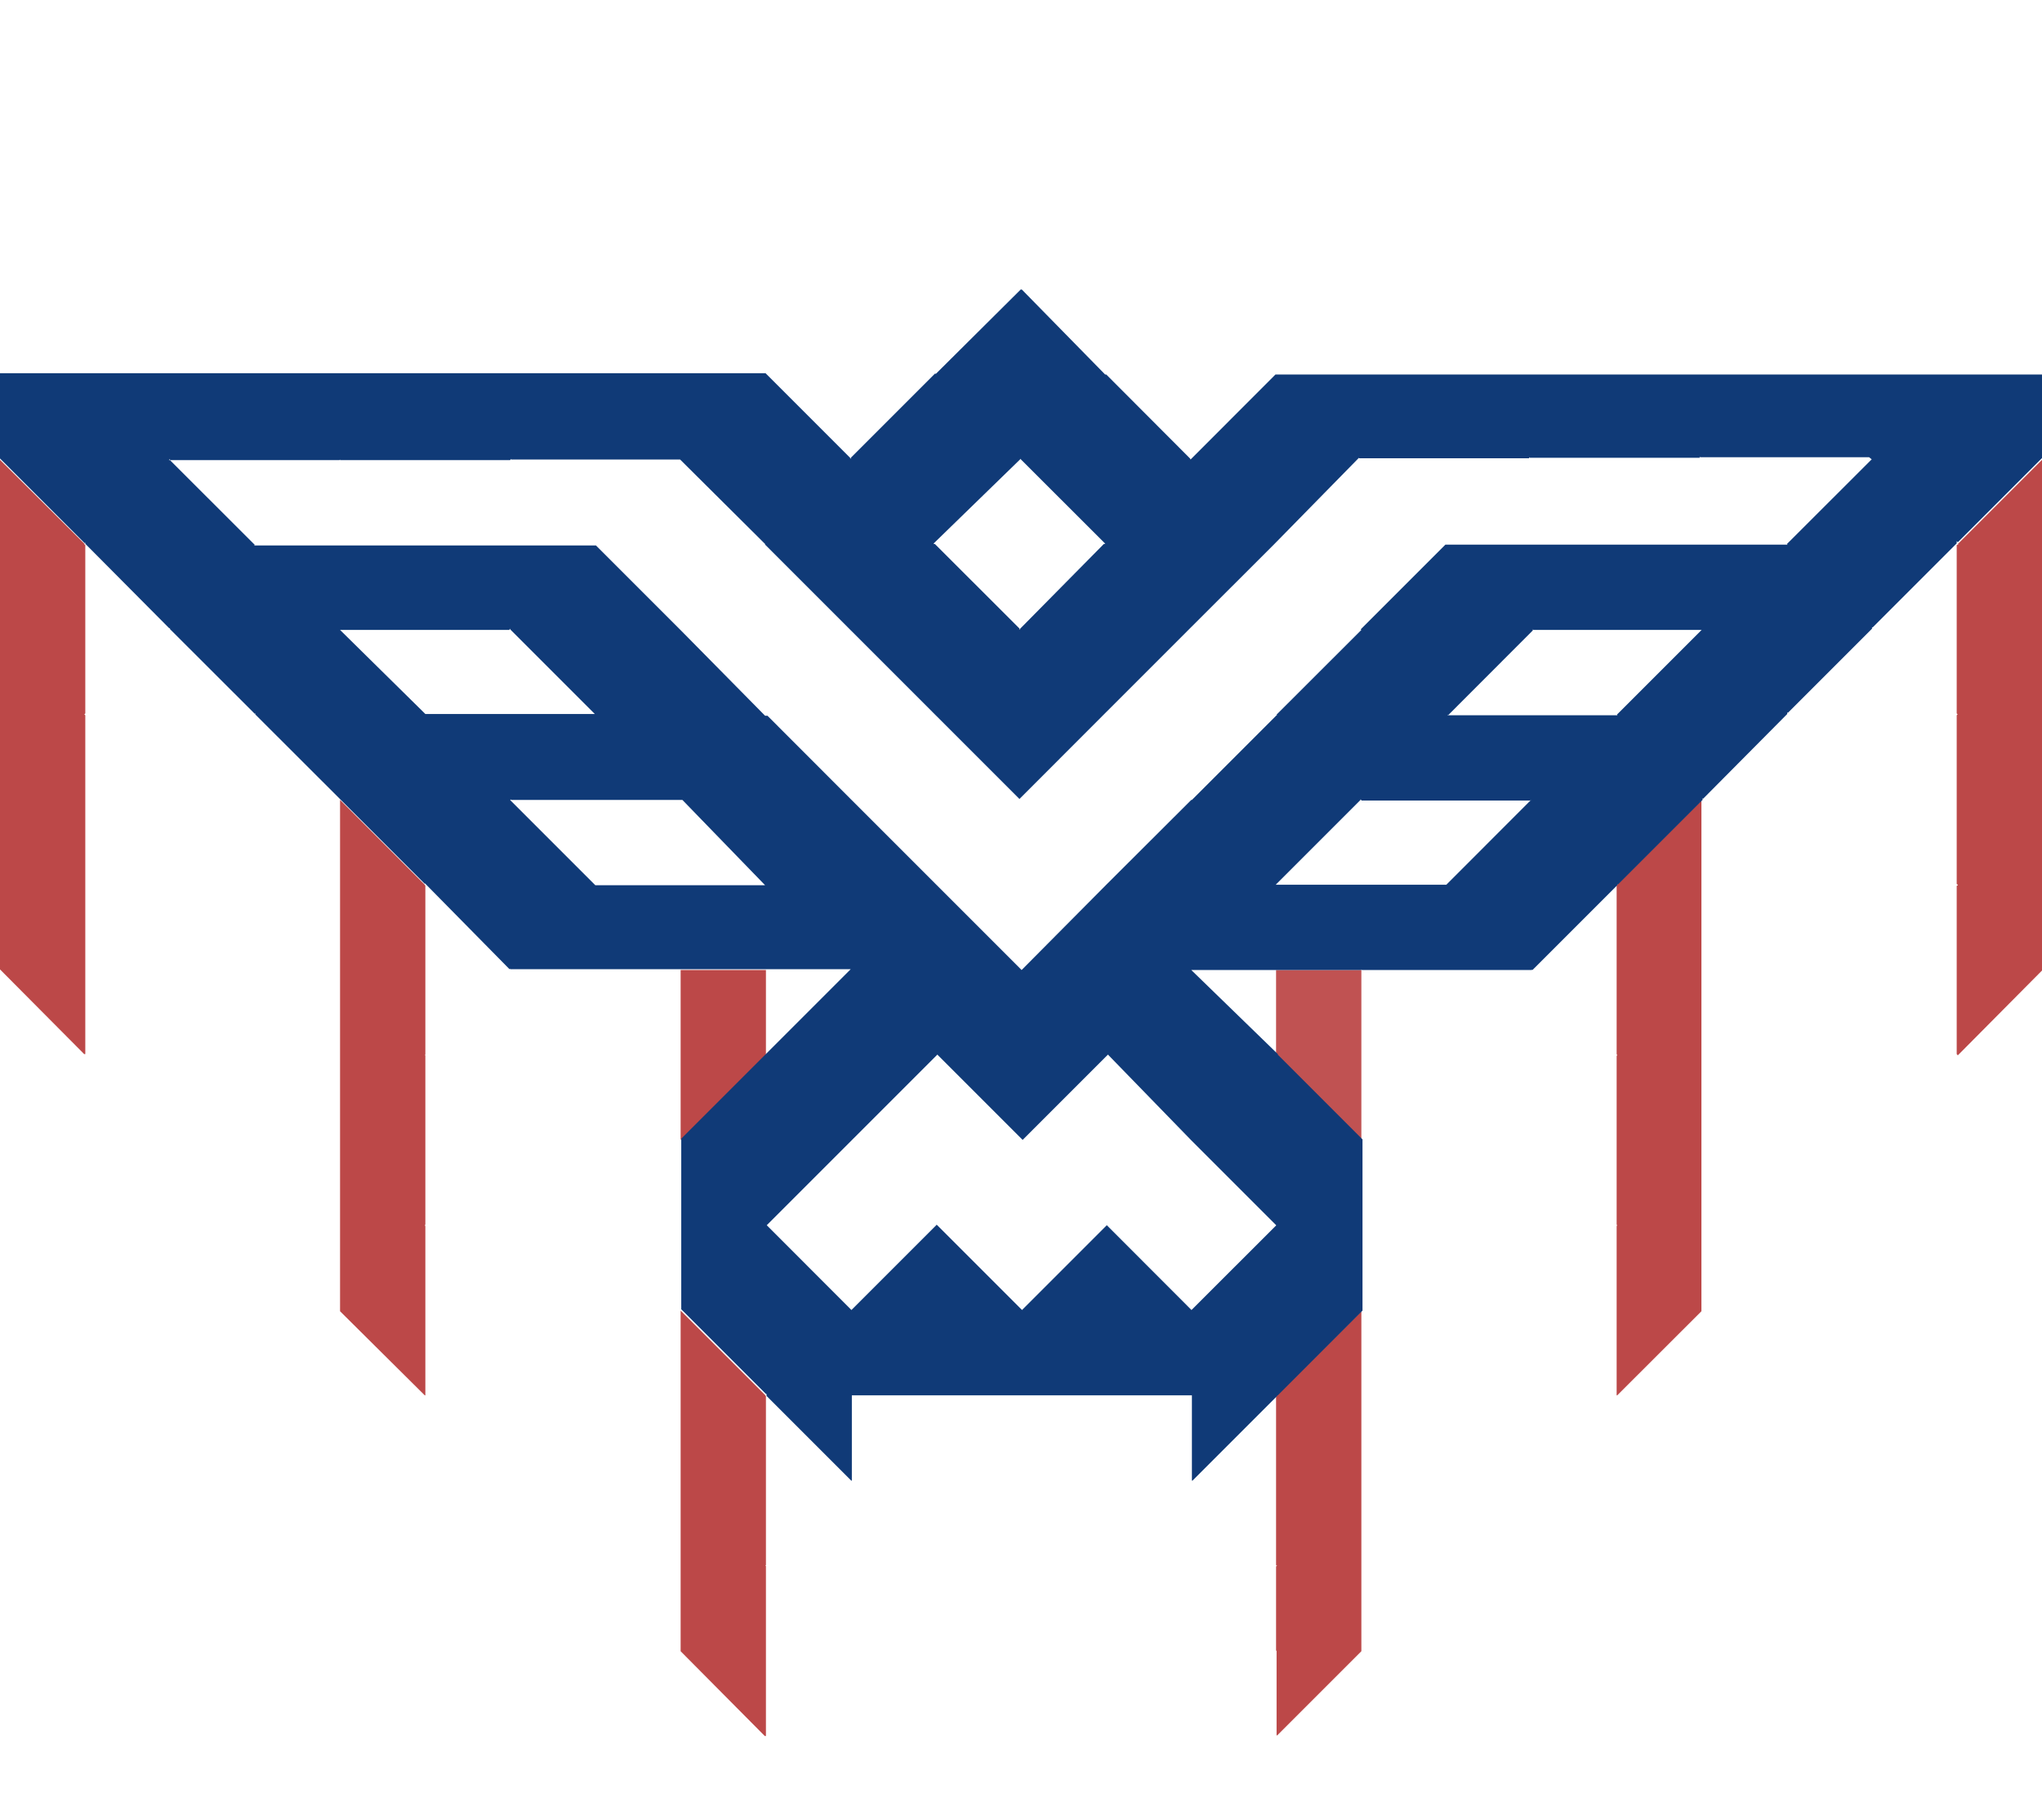 <svg xmlns="http://www.w3.org/2000/svg" viewBox="0 0 197.5 176.03"><defs><style>.cls-1,.cls-2,.cls-3{fill:#bc4848;}.cls-2,.cls-5{fill-opacity:0;}.cls-3{fill-opacity:0.94;}.cls-4,.cls-5{fill:#103a77;}</style></defs><g id="Layer_2" data-name="Layer 2"><g id="Layer_1-2" data-name="Layer 1"><polygon class="cls-1" points="189.36 52.61 189.42 52.67 189.31 52.67 189.25 52.72 189.25 60.92 189.25 69 189.36 69.11 189.36 69.11 189.31 69.11 189.25 69.17 189.25 77.36 189.25 85.5 189.36 85.56 189.36 85.61 189.36 85.61 189.25 85.67 189.25 93.81 189.25 101.94 189.36 102.06 189.36 102.06 197.5 93.86 197.5 93.81 197.5 93.69 197.5 85.61 197.5 77.42 197.5 77.36 197.5 77.25 197.5 69.11 197.5 60.97 197.5 60.92 197.5 60.75 197.5 52.67 197.5 44.47 189.36 52.61"></polygon><polygon class="cls-2" points="172.92 69.11 172.86 69.11 172.81 69.17 172.81 77.36 172.81 85.5 172.86 85.56 172.92 85.61 172.86 85.61 172.81 85.67 172.81 93.81 172.81 101.94 172.86 102.06 172.81 102.11 172.81 110.25 172.81 118.44 172.86 118.5 181.06 110.36 181.06 110.25 181.06 110.19 181.06 102.06 181.06 93.86 181.06 93.81 181.06 93.75 181.06 85.61 181.06 77.42 181.06 77.36 181.06 77.25 181.06 69.11 181.06 60.92 172.86 69.11 172.92 69.11"></polygon><polygon class="cls-1" points="156.42 85.61 156.36 85.61 156.36 85.61 156.36 93.81 156.36 101.94 156.42 102.06 156.36 102.11 156.36 110.25 156.36 118.44 156.42 118.5 156.42 118.5 156.42 118.5 156.36 118.56 156.36 126.75 156.36 134.94 156.36 134.94 156.42 134.94 164.56 126.81 164.56 126.75 164.56 126.69 164.56 118.5 164.56 110.36 164.56 110.25 164.56 110.19 164.56 102.06 164.56 93.86 164.56 93.81 164.56 93.75 164.56 85.61 164.56 77.42 156.42 85.56 156.42 85.61"></polygon><polygon class="cls-2" points="139.92 102 139.92 102.06 139.92 102.06 139.92 110.25 139.92 118.44 139.92 118.5 139.92 118.5 139.92 118.5 139.92 118.56 139.92 126.75 139.92 134.94 139.92 134.94 139.92 134.94 139.97 134.94 139.92 135 139.92 135.06 139.92 143.19 148.11 143.19 148.11 143.19 148.11 134.94 148.11 126.81 148.11 126.75 148.11 126.69 148.11 118.5 148.11 110.31 148.11 110.25 148.11 110.19 148.11 102.06 148.11 93.86 148.11 93.81 139.92 93.81 139.92 102"></polygon><polygon class="cls-1" points="131.67 151.39 131.67 143.25 131.67 143.19 131.67 134.94 131.67 126.81 123.47 134.94 123.47 135 123.42 135 123.42 143.19 123.42 151.39 123.53 151.39 123.47 151.44 123.42 151.5 123.42 159.64 123.47 159.64 123.47 167.83 123.53 167.83 131.67 159.69 131.67 159.64 131.67 159.64 131.67 151.39"></polygon><polygon class="cls-3" points="123.47 102.06 131.67 110.25 131.67 102.06 131.67 93.81 131.67 93.81 123.42 93.81 123.42 102 123.47 102.06"></polygon><polygon class="cls-2" points="106.97 135 106.97 135 106.97 143.19 106.97 151.39 107.03 151.39 106.97 151.44 106.97 151.44 106.97 159.64 107.03 159.64 106.97 159.64 106.97 159.69 106.97 167.83 106.97 167.83 106.97 176.03 107.03 176.03 115.22 167.89 115.22 167.83 115.22 167.83 115.22 159.64 115.22 159.64 115.22 151.39 115.22 143.25 115.22 143.19 115.22 134.94 107.03 134.94 106.97 135"></polygon><polygon class="cls-2" points="90.47 134.94 82.28 134.94 82.28 143.14 82.28 143.19 82.28 143.19 82.28 151.39 82.28 159.58 82.28 159.64 82.28 167.78 82.28 167.78 82.28 167.89 90.42 176.03 90.47 176.03 90.47 167.83 90.47 167.83 90.47 159.64 90.47 159.64 90.47 159.64 90.47 151.44 90.47 151.39 90.47 151.39 90.47 143.19 90.53 143.19 90.53 134.94 90.53 134.94 90.47 134.94"></polygon><polygon class="cls-1" points="74.08 151.44 74.03 151.44 74.03 151.39 74.08 151.39 74.08 143.19 74.08 135 74.03 135 74.03 134.94 65.83 126.75 65.83 134.94 65.83 143.19 65.83 143.25 65.83 151.39 65.83 159.64 65.83 159.64 65.83 159.69 73.97 167.89 74.08 167.89 74.08 159.64 74.08 159.64 74.08 151.44"></polygon><polygon class="cls-1" points="74.08 102.06 74.08 102 74.08 93.81 65.83 93.81 65.83 102.06 65.83 110.25 74.03 102.06 74.08 102.06"></polygon><polygon class="cls-2" points="49.39 93.81 49.39 102.06 49.39 110.25 49.39 110.25 49.39 110.31 49.39 118.5 49.39 126.69 49.39 126.75 49.39 126.81 49.39 134.94 49.39 143.19 49.39 143.25 57.53 151.39 57.58 151.39 57.58 143.19 57.58 135 57.58 135 57.53 134.94 57.58 134.94 57.58 126.75 57.58 118.56 57.58 118.5 57.58 118.5 57.58 118.5 57.58 118.5 57.58 118.5 57.58 110.25 57.58 102.06 57.58 102.06 57.58 102 57.58 93.81 49.39 93.81"></polygon><polygon class="cls-1" points="41.08 85.61 41.08 85.56 32.89 77.36 32.89 85.61 32.89 93.75 32.89 93.81 32.89 93.86 32.89 102.06 32.89 110.19 32.89 110.25 32.89 110.31 32.89 118.5 32.89 126.69 32.89 126.75 32.89 126.81 41.08 134.94 41.14 134.94 41.14 134.94 41.14 134.94 41.14 126.75 41.14 118.56 41.08 118.5 41.08 118.5 41.08 118.5 41.14 118.44 41.14 110.25 41.14 102.06 41.08 102.06 41.14 102 41.14 93.81 41.14 85.61 41.14 85.61 41.08 85.61"></polygon><polygon class="cls-2" points="24.58 69.11 24.64 69.11 16.44 60.92 16.44 69.11 16.44 77.25 16.44 77.36 16.44 77.42 16.44 85.61 16.44 93.75 16.44 93.81 16.44 93.86 16.44 102.06 16.44 110.14 16.44 110.19 16.44 110.19 16.44 110.25 24.64 118.44 24.7 118.44 24.7 118.44 24.7 118.39 24.7 110.19 24.7 102 24.7 102 24.7 101.94 24.7 93.81 24.7 85.61 24.64 85.61 24.64 85.61 24.64 85.56 24.7 85.5 24.7 77.36 24.7 69.17 24.7 69.11 24.58 69.11"></polygon><polygon class="cls-1" points="8.14 52.67 8.19 52.61 0 44.47 0 52.67 0 60.8 0 60.92 0 60.92 0 69.11 0 77.25 0 77.36 0 77.42 0 85.61 0 93.64 0 93.69 0 93.75 0 93.75 8.14 101.94 8.19 101.94 8.25 101.94 8.25 101.89 8.25 93.69 8.25 85.5 8.19 85.5 8.25 85.5 8.25 77.36 8.25 69.17 8.19 69.11 8.14 69.11 8.14 69.11 8.25 69 8.25 60.92 8.25 52.67 8.19 52.67 8.14 52.67"></polygon><path class="cls-4" d="M189.42,36.22H123.36l-8.19,8.2,0,0h-.11l.06,0v-.06L107,36.22h-.11l0,0h0L98.83,28h-.11l-8.19,8.14,0,0h-.11l-8.14,8.14h0l.06.06h-.11l0-.06-8.19-8.19H0v8.25H0l8.19,8.19.06-.06v.12h0l8.14,8.19.05-.06v.12h0l8.2,8.19.05-.06v.12h0l8.2,8.19,0-.06v.06h0l8.2,8.2.06-.06v.06h0l8.13,8.25.06-.06v.06H65.83v0H82.28l-8.2,8.2h0l-8.19,8.19h0v16.5l8.19,8.19h.06V135l8.19,8.19h.06v-8.25h32.89v8.25h.06l8.19-8.19v-.06h.06l8.19-8.19v-.06h0v-16.5L123.59,102h0v-.06l-8.37-8.13h16.45v-.06l.05.06h16.45v-.06l.05.06,8.2-8.2V85.5l.05.06,8.2-8.2v-.17l.05.06,8.14-8.2v-.17l.06.06,8.14-8.14v-.17l.05.06,8.14-8.14v-.22l.11.11,8.14-8.14V36.22Zm-90.75,8.2h0l0-.06.06.06,8.14,8.13h0l0,.06h-.11L98.67,60.8l0,.06h-.11l.06-.06h0l-8.2-8.19h-.11l0-.06ZM32.89,60.92h0v0H49.28l0-.06.06-.06v.06l8.19,8.19.06,0v0H41.08l.06,0ZM74,85.61H57.58l-8.19-8.19h-.06l.06-.06.06-.06v.06H66v0L74,85.61Zm41.19,24.64h0l8.25,8.25h0l-8.2,8.19h0v0l-8.19-8.2h0l-8.2,8.2h0l-8.25-8.25-8.25,8.25h0l-8.19-8.2h0l8.25-8.25,8.25-8.25,8.25,8.25,8.25-8.25h0Zm32.89-32.89h0l-8.19,8.2h-16.5V85.5l0,.06,8.2-8.2V77.3l.05.06.06.06h16.33v-.06Zm16.5-16.44h0l-8.19,8.19.05.06H140v-.06l.06.06,8.19-8.2v-.11l.06.06.06,0h16.27v0h0Zm16.45-16.5h0l-8.2,8.19.06.06H139.8l-8.19,8.19.06.06h0l-8.2,8.19.06.06h-.06l-8.19,8.19h-.06L107,85.56H107l-8.19,8.25h0l-8.2-8.2h0l-8.19-8.19h0l-8.19-8.2H74l0,0L65.89,61h-.06l.06,0-8.25-8.25H24.58l.06-.06-8.2-8.19h-.11l.06-.06.05-.06v.12H32.83l.06-.06,0-.06v.12H49.33l.06-.06.06-.06v.06H65.78l0-.06h0v.06l.06.06L74,52.61h0v.06l0,0,8.2,8.2,0,0,8.2,8.2,0,0,8.2,8.2h0l8.19-8.2h0v0h0l8.2-8.2h0v0l0,0,8.2-8.19h0v-.06l0,.06,8.2-8.36h0v-.06l.05.06.06,0h16.39v-.11l.05.06.06,0h16.39v-.11l.05.06.06,0h16.28v0h0Z"></path><polygon class="cls-5" points="98.72 0 102.96 8.53 112.34 9.89 105.56 16.5 107.14 25.82 98.72 21.42 90.36 25.82 91.94 16.5 85.16 9.89 94.54 8.53 98.72 0"></polygon></g></g></svg>